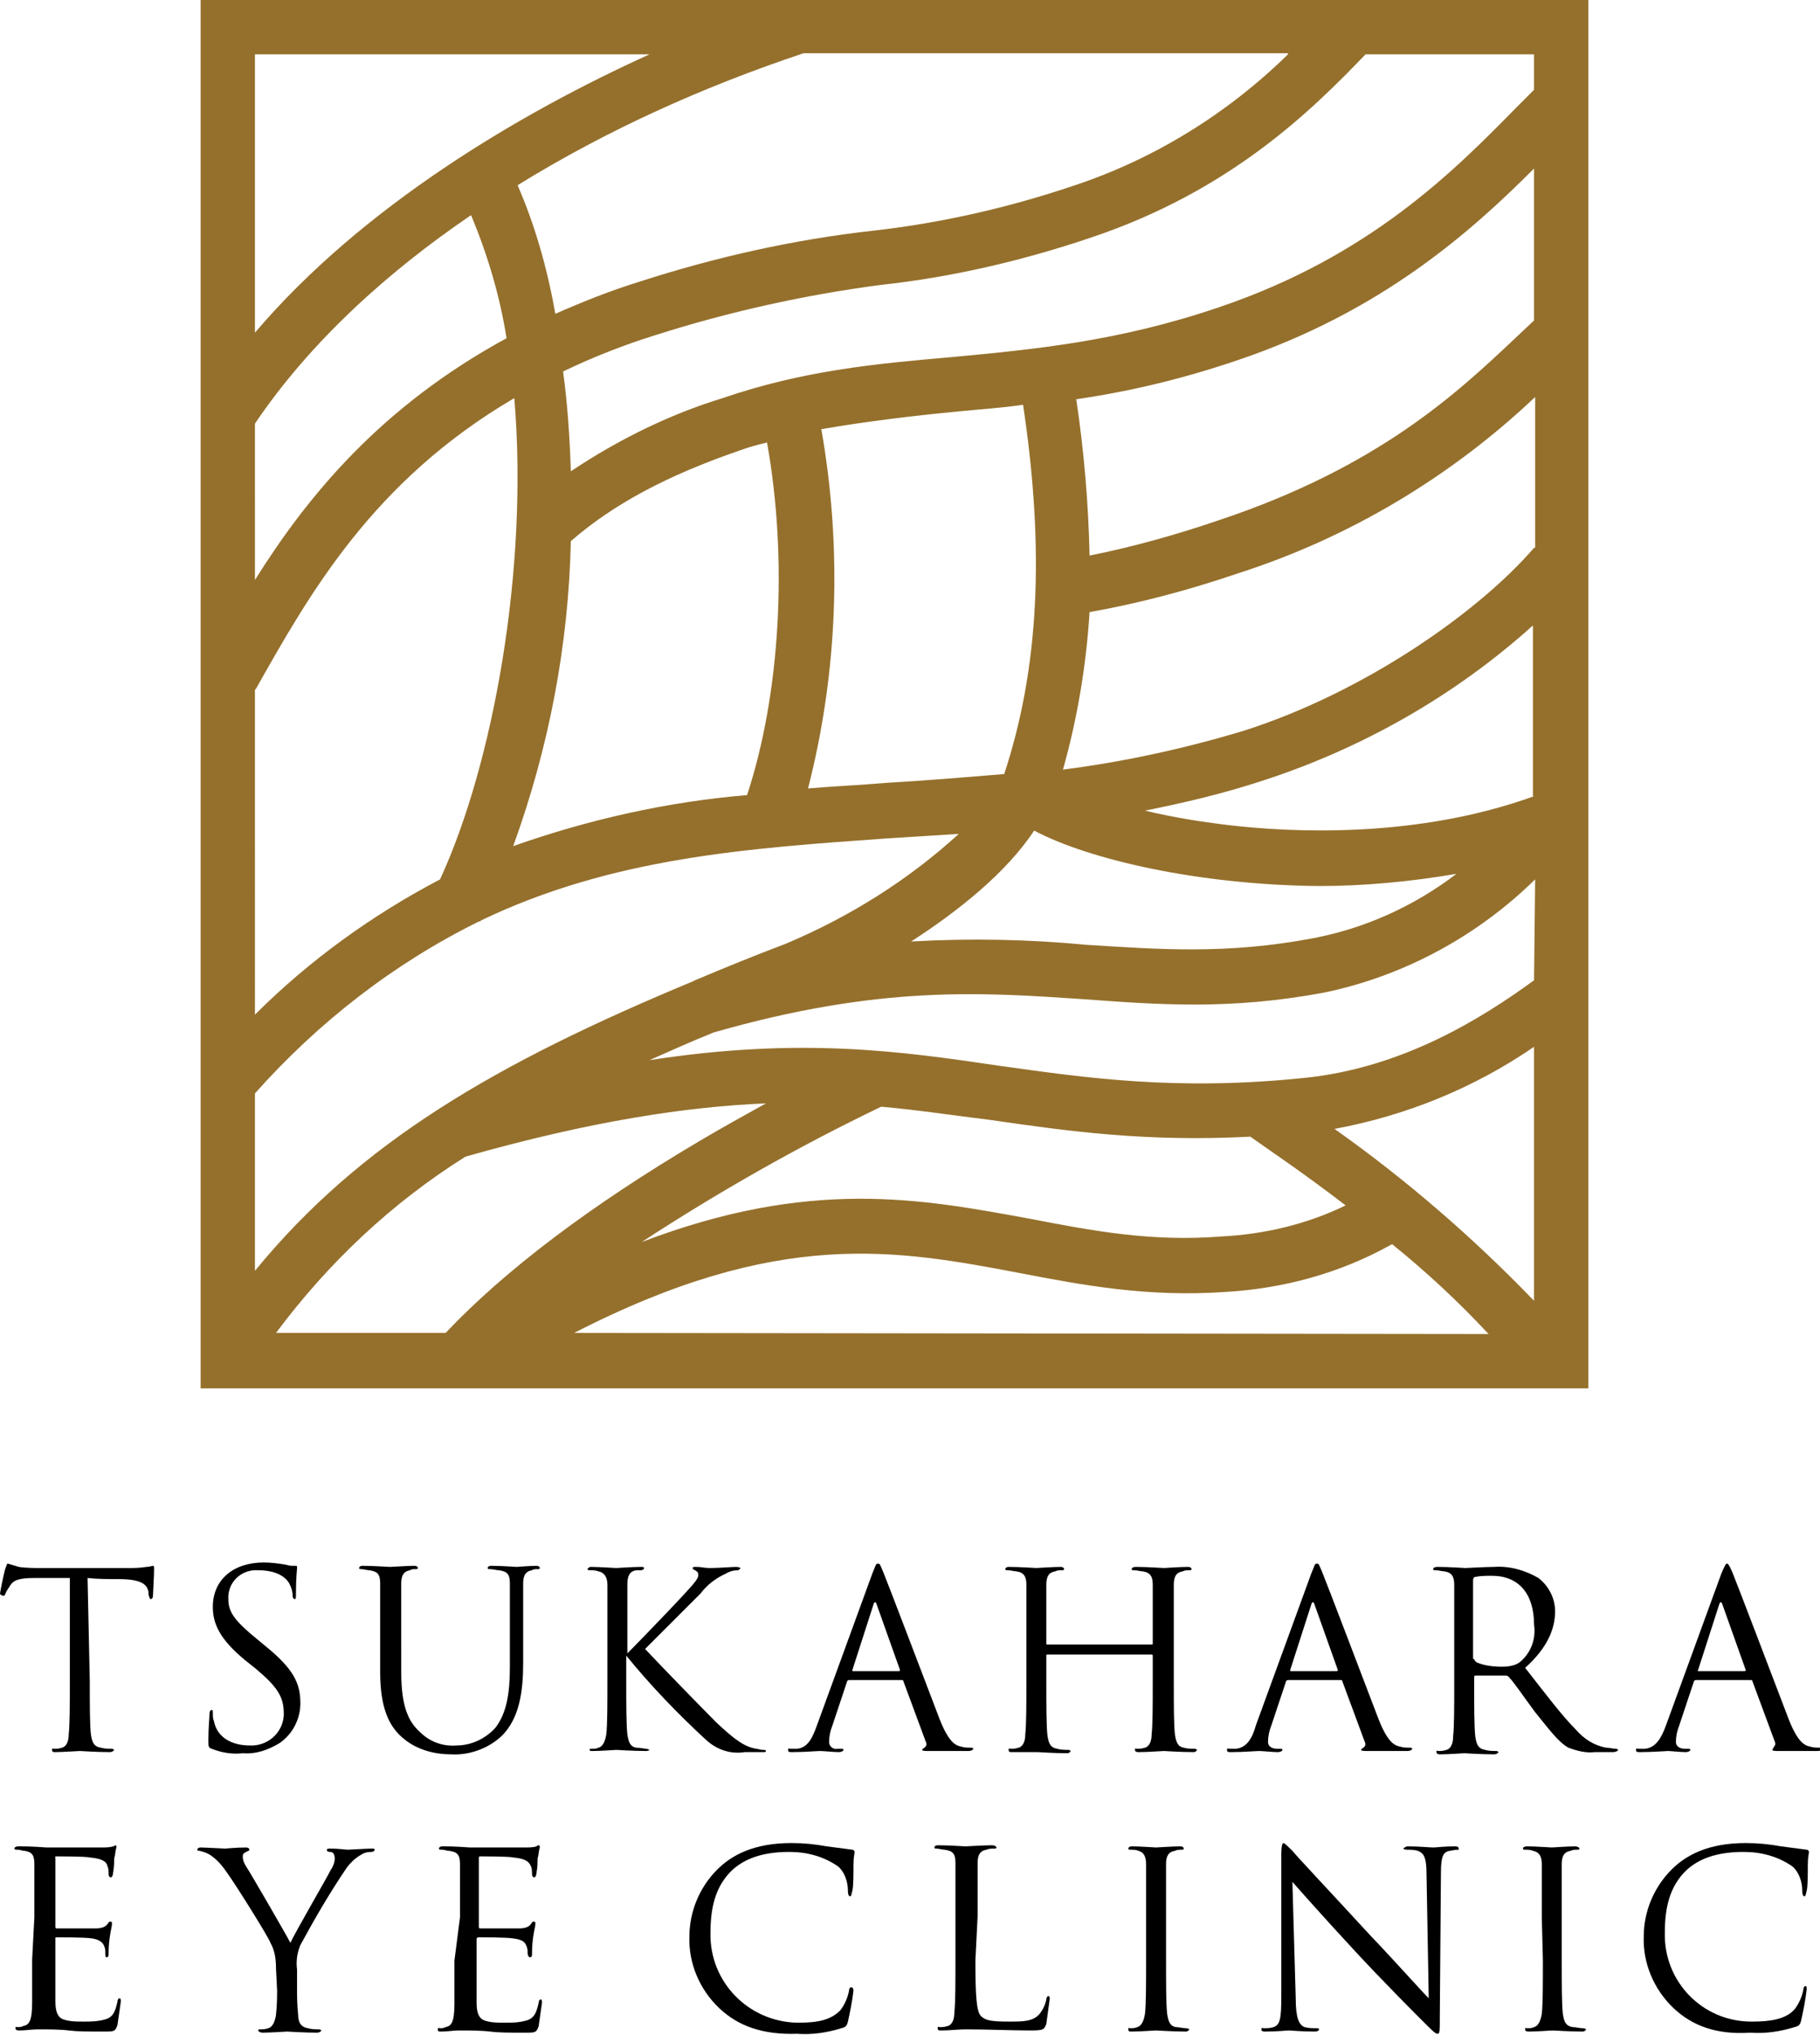 <?xml version="1.0" encoding="utf-8"?>
<!-- Generator: Adobe Illustrator 26.5.0, SVG Export Plug-In . SVG Version: 6.00 Build 0)  -->
<svg version="1.1" id="レイヤー_1" xmlns="http://www.w3.org/2000/svg" xmlns:xlink="http://www.w3.org/1999/xlink" x="0px"
	 y="0px" viewBox="0 0 164.2 183.5" style="enable-background:new 0 0 164.2 183.5;" xml:space="preserve">
<style type="text/css">
	.st0{fill:#95702C;}
</style>
<g id="レイヤー_2_00000030467432651212129270000001646352380659355526_">
	<g id="レイヤー_1-2">
		<path id="パス_1073" class="st0" d="M18.1,0v125.2h125.2V0H18.1z M116.2,4.9c-5.4,5.3-12,9.4-19.2,11.8c-5.9,2-12,3.4-18.2,4.1
			c-7.2,0.8-14.3,2.4-21.1,4.6c-2.6,0.8-5.1,1.8-7.6,2.9c-0.7-4-1.8-7.9-3.4-11.6c8.1-5,16.8-8.9,25.8-11.9H116.2z M23,4.9h35.6
			C46.9,10.2,32.7,18.6,23,30V4.9z M23,38.2c5-7.4,12-13.7,19.5-18.8c1.5,3.6,2.6,7.3,3.2,11.1c-11.4,6.2-18,14.3-22.7,21.8L23,38.2
			z M23,62.2l0.1-0.1c4.8-8.5,10.5-18.7,23.3-26.2c1.3,15.4-1.9,33-6.7,43.4c-6.1,3.2-11.8,7.3-16.7,12.2L23,62.2z M51.5,48.8
			c3.8-3.3,8.6-5.9,15.3-8.2c0.8-0.3,1.6-0.5,2.4-0.7c1.9,10.6,1.2,22.7-1.8,31.8c-7.2,0.6-14.3,2.2-21.1,4.6
			C49.5,67.5,51.3,58.2,51.5,48.8L51.5,48.8z M23,98.6c5.7-6.4,12.5-11.7,20.2-15.5h0.1c0,0,0.1-0.1,0.1-0.1
			c11.9-5.7,24.1-6.5,36.7-7.4l6.4-0.4c-4.6,4.2-9.9,7.5-15.6,9.9c-2.9,1.1-5.6,2.2-8.2,3.3l-0.2,0.1l0,0
			c-17.8,7.4-30,14.5-39.5,26.1L23,98.6z M74.1,38.7c4.1-0.7,8.2-1.2,12.4-1.6c1.9-0.2,3.8-0.3,5.8-0.6c2,13.3,1.4,23.9-1.7,33.3
			c-3.6,0.3-7.2,0.6-10.7,0.8c-2.3,0.2-4.7,0.3-7,0.5C75.6,60.6,76,49.5,74.1,38.7L74.1,38.7z M119,79.9c4.1,0,8.3-0.4,12.4-1.1
			c-3.8,2.9-8.2,4.9-12.9,5.8c-7.9,1.5-14,1-20.5,0.6c-5.2-0.5-10.5-0.6-15.8-0.3c4.2-2.7,8.6-6.2,11.1-10
			C98.2,77.5,108.1,79.8,119,79.9L119,79.9z M24.9,120.2c4.7-6.3,10.4-11.7,17.1-15.9c11.3-3.2,19.9-4.5,27.1-4.8
			c-1.8,1-3.8,2.1-6,3.4c-9.8,5.8-17.5,11.6-22.9,17.3L24.9,120.2z M79.5,99.8c3.4,0.3,6.6,0.8,9.9,1.2c6.9,1,14,2,23.4,1.5
			c1.4,1,4.7,3.2,8.6,6.2c-3.5,1.7-7.3,2.6-11.2,2.8c-6.3,0.5-11.6-0.5-17.3-1.6c-9.8-1.8-19.8-3.7-35,2.1
			C64.8,107.5,72,103.4,79.5,99.8L79.5,99.8z M51.8,120.2c18.5-9.5,29.1-7.5,40.2-5.4c5.7,1.1,11.6,2.2,18.6,1.7
			c5.2-0.3,10.3-1.7,14.8-4.2l0.2-0.1c3.1,2.5,6,5.2,8.7,8.1L51.8,120.2z M138.4,117.3c-5.5-5.7-11.5-10.9-18-15.5
			c6.5-1.2,12.6-3.7,18-7.4V117.3z M138.4,88.4c-4.8,3.5-11.9,7.9-20.7,8.8c-11.6,1.2-19.7,0-27.6-1.1c-8.8-1.3-17.9-2.6-31.5-0.5
			c1.8-0.8,3.8-1.7,5.8-2.5c15-4.3,24.3-3.6,33.3-3c6.8,0.5,13.3,1,21.8-0.6c7.2-1.5,13.8-5.1,19-10.2L138.4,88.4z M138.4,71.8
			c-10.5,3.8-21.7,3.3-27.6,2.6c-2.5-0.3-5-0.7-7.5-1.3c3.5-0.7,6.9-1.5,10.3-2.6c9.1-2.9,17.6-7.7,24.7-14.1V71.8z M138.4,49.4
			c-4.9,5.7-15.2,13-26.2,16.5c-5.3,1.6-10.8,2.8-16.3,3.5c1.3-4.6,2.1-9.4,2.4-14.2c4.5-0.8,9-2,13.4-3.5
			c10-3.2,19.2-8.7,26.8-15.9V49.4z M138.4,28.9l-1.7,1.6c-5.2,4.9-12.3,11.6-26.7,16.4c-3.8,1.3-7.7,2.4-11.7,3.2
			c-0.1-4.7-0.5-9.4-1.2-14.1c4.9-0.7,9.8-1.9,14.5-3.5c13.1-4.4,21.2-11.7,26.8-17.3L138.4,28.9z M138.4,8.1l-1.6,1.6
			c-5.6,5.7-13.2,13.4-26.8,18c-9.1,3.1-16.7,3.8-24.1,4.5c-6.9,0.6-13.4,1.2-20.7,3.7c-4.9,1.5-9.5,3.8-13.7,6.6
			c-0.1-3.1-0.3-6.1-0.7-9c2.7-1.3,5.5-2.4,8.4-3.3c6.6-2.1,13.4-3.6,20.2-4.5c6.5-0.7,12.9-2.2,19.1-4.3
			C111,17.2,118.3,10,123.2,4.9h15.2V8.1z"/>
		<g id="グループ化_152">
			<path id="パス_1055" d="M8.1,151.6c0,2.1,0,3.9,0.1,4.8c0.1,0.6,0.2,1.1,0.9,1.2c0.3,0.1,0.7,0.1,1,0.1c0.1,0,0.2,0.1,0.2,0.1
				s-0.1,0.2-0.4,0.2c-1.2,0-2.6-0.1-2.7-0.1S5.6,158,5,158c-0.2,0-0.3,0-0.3-0.2s0-0.1,0.2-0.1c0.2,0,0.4,0,0.7-0.1
				c0.4-0.1,0.6-0.6,0.6-1.2c0.1-0.9,0.1-2.7,0.1-4.8v-9.3l-3.2,0c-1.4,0-1.9,0.2-2.2,0.7c-0.1,0.2-0.3,0.4-0.4,0.7
				c-0.1,0.2-0.1,0.2-0.2,0.2S0,143.8,0,143.7s0.4-2.1,0.5-2.3s0.1-0.4,0.2-0.4c0.3,0.1,0.7,0.2,1,0.3c0.6,0.1,1.5,0.1,1.7,0.1h8.2
				c0.5,0,1,0,1.6-0.1c0.3,0,0.5-0.1,0.6-0.1s0.1,0.1,0.1,0.3c0,0.7-0.1,2.2-0.1,2.4s-0.1,0.3-0.2,0.3s-0.1-0.1-0.2-0.4
				c0-0.1,0-0.2,0-0.2c-0.1-0.7-0.6-1.2-2.7-1.2c-0.9,0-1.9,0-2.8-0.1L8.1,151.6z"/>
			<path id="パス_1056" d="M19.1,157.7c-0.3-0.1-0.3-0.2-0.3-0.8c0-1.1,0.1-2,0.1-2.3s0.1-0.4,0.2-0.4s0.1,0.1,0.1,0.2
				c0,0.3,0,0.6,0.1,0.8c0.3,1.6,1.8,2.2,3.2,2.2c1.6,0.1,3-1.1,3.1-2.7c0,0,0,0,0,0c0-0.1,0-0.1,0-0.2c0-1.5-0.6-2.4-2.5-4l-1-0.8
				c-2.3-1.9-2.9-3.3-2.9-4.8c0-2.4,1.8-4,4.6-4c0.7,0,1.4,0.1,2,0.2c0.3,0.1,0.5,0.1,0.8,0.1c0.2,0,0.2,0,0.2,0.2s-0.1,0.8-0.1,2.3
				c0,0.4,0,0.5-0.1,0.5s-0.2-0.1-0.2-0.3c0-0.4-0.1-0.7-0.3-1.1c-0.1-0.2-0.7-1.2-2.8-1.2c-1.4-0.1-2.6,0.9-2.7,2.3c0,0,0,0,0,0
				c0,0.1,0,0.2,0,0.3c0,1.2,0.6,2,2.7,3.7l0.6,0.5c2.6,2.1,3.2,3.4,3.2,5.2c0,1.4-0.7,2.8-1.9,3.6c-1,0.6-2.1,1-3.3,0.9
				C21.1,158.2,20.1,158.1,19.1,157.7z"/>
			<path id="パス_1057" d="M36.2,150.8c0,3.2,0.7,4.5,1.7,5.4c0.9,0.9,2.1,1.3,3.3,1.2c1.3,0,2.6-0.6,3.5-1.6
				c1-1.3,1.3-3.1,1.3-5.4v-2.8c0-3.4,0-4,0-4.8s-0.2-1.1-1-1.2c-0.2,0-0.5-0.1-0.8-0.1c-0.1,0-0.2,0-0.2-0.1s0.1-0.2,0.3-0.2
				c1,0,2.2,0.1,2.3,0.1s1.2-0.1,1.8-0.1c0.2,0,0.3,0.1,0.3,0.2s-0.1,0.1-0.2,0.1c-0.2,0-0.4,0-0.5,0.1c-0.6,0.1-0.8,0.5-0.8,1.2
				s0,1.3,0,4.8v2.4c0,2.4-0.3,5-2,6.6c-1.2,1.1-2.9,1.7-4.5,1.6c-1.7,0-3.3-0.5-4.5-1.6c-1.1-1-1.9-2.6-1.9-5.8v-3.2
				c0-3.4,0-4,0-4.8s-0.2-1.1-1-1.2c-0.2,0-0.5-0.1-0.7-0.1c-0.1,0-0.2,0-0.2-0.1s0.1-0.2,0.3-0.2c1,0,2.3,0.1,2.5,0.1
				s1.5-0.1,2.2-0.1c0.2,0,0.3,0.1,0.3,0.2s-0.1,0.1-0.2,0.1c-0.2,0-0.4,0-0.5,0.1c-0.6,0.1-0.8,0.5-0.8,1.2s0,1.3,0,4.8L36.2,150.8
				z"/>
			<path id="パス_1058" d="M56.6,149.1c0.7-0.7,3.7-3.8,5-5.2s1.4-1.6,1.4-1.9c0-0.2-0.1-0.3-0.3-0.4c-0.2-0.1-0.2-0.1-0.2-0.2
				s0.1-0.1,0.3-0.1c0.6,0,0.6,0.1,1.3,0.1s2-0.1,2.3-0.1s0.4,0.1,0.4,0.1s0,0.1-0.2,0.2c-0.4,0-0.8,0.1-1.1,0.3
				c-0.9,0.4-1.7,1-2.3,1.8c-1.9,1.9-4.4,4.4-5,5c1.4,1.5,5.4,5.6,6.4,6.6c1.8,1.7,2.6,2.2,3.6,2.4c0.2,0,0.4,0.1,0.6,0.1
				c0.2,0,0.3,0,0.3,0.1s-0.1,0.1-0.3,0.1h-1.6c-1.3,0.2-2.5-0.2-3.5-1.1c-2.6-2.4-5-4.9-7.2-7.6v2.3c0,2.1,0,3.9,0.1,4.8
				c0.1,0.6,0.2,1.1,0.8,1.2c0.3,0,0.8,0.1,0.9,0.1s0.3,0.1,0.3,0.1s-0.1,0.1-0.3,0.1c-1.2,0-2.6-0.1-2.7-0.1s-1.4,0.1-2.1,0.1
				c-0.2,0-0.3,0-0.3-0.1s0-0.1,0.2-0.1c0.2,0,0.4,0,0.6-0.1c0.4-0.1,0.6-0.6,0.7-1.2c0.1-0.9,0.1-2.7,0.1-4.8v-3.9
				c0-3.4,0-4.1,0-4.8s-0.3-1.1-0.8-1.2c-0.3-0.1-0.5-0.1-0.8-0.1c-0.2,0-0.2-0.1-0.2-0.1s0.1-0.2,0.3-0.2c0.7,0,2.2,0.1,2.3,0.1
				s1.5-0.1,2.2-0.1c0.2,0,0.3,0,0.3,0.1s0,0.1-0.2,0.2h-0.5c-0.6,0.1-0.8,0.5-0.8,1.3s0,1.3,0,4.8L56.6,149.1z"/>
			<path id="パス_1059" d="M76.6,151.5c-0.1,0-0.2,0.1-0.2,0.2l-1.3,3.9c-0.2,0.5-0.3,1-0.3,1.5c0,0.4,0.4,0.7,0.8,0.6
				c0,0,0,0,0,0h0.2c0.2,0,0.3,0,0.3,0.1s-0.2,0.2-0.4,0.2c-0.5,0-1.4-0.1-1.7-0.1s-1.4,0.1-2.5,0.1c-0.3,0-0.4,0-0.4-0.2
				s0.1-0.1,0.3-0.1c0.2,0,0.4,0,0.5,0c1-0.1,1.4-1,1.8-2.1l5-13.7c0.3-0.7,0.3-0.9,0.5-0.9s0.2,0.1,0.5,0.8s3.8,9.9,5.1,13.3
				c0.8,2,1.4,2.3,1.9,2.4c0.3,0.1,0.6,0.1,0.9,0.1c0.1,0,0.2,0,0.2,0.1s-0.2,0.2-0.4,0.2s-1.9,0-3.5,0c-0.4,0-0.7,0-0.7-0.1
				s0.1-0.1,0.2-0.2s0.3-0.2,0.1-0.6l-2-5.4c0-0.1-0.1-0.1-0.2-0.1L76.6,151.5z M81.1,150.7c0.1,0,0.1-0.1,0.1-0.1l-2.1-5.9
				c-0.1-0.3-0.2-0.3-0.3,0l-1.9,5.9c0,0.1,0,0.1,0.1,0.1H81.1z"/>
			<path id="パス_1060" d="M103.9,148.3c0.1,0,0.1,0,0.1-0.1v-0.5c0-3.4,0-4.1,0-4.8s-0.2-1.1-0.9-1.2c-0.2,0-0.5-0.1-0.8-0.1
				c-0.1,0-0.2,0-0.2-0.1s0.1-0.2,0.4-0.2c1,0,2.4,0.1,2.5,0.1s1.5-0.1,2.2-0.1c0.2,0,0.3,0.1,0.3,0.2s-0.1,0.1-0.2,0.1
				c-0.2,0-0.4,0-0.6,0.1c-0.6,0.1-0.8,0.5-0.8,1.2s0,1.3,0,4.8v3.9c0,2.1,0,3.9,0.1,4.8c0.1,0.6,0.2,1.1,0.8,1.2
				c0.3,0.1,0.7,0.1,1,0.1c0.1,0,0.2,0.1,0.2,0.1s-0.1,0.2-0.3,0.2c-1.2,0-2.6-0.1-2.7-0.1s-1.5,0.1-2.2,0.1c-0.2,0-0.4,0-0.4-0.2
				s0-0.1,0.2-0.1c0.2,0,0.4,0,0.7-0.1c0.4-0.1,0.6-0.6,0.6-1.2c0.1-0.9,0.1-2.7,0.1-4.8v-2.3c0-0.1-0.1-0.1-0.1-0.1h-9.4
				c-0.1,0-0.1,0-0.1,0.1c0,0,0,0,0,0v2.4c0,2.1,0,3.9,0.1,4.8c0.1,0.6,0.2,1.1,0.9,1.2c0.3,0.1,0.7,0.1,1,0.1
				c0.1,0,0.2,0.1,0.2,0.1s-0.1,0.2-0.3,0.2c-1.2,0-2.6-0.1-2.7-0.1S92,158,91.3,158c-0.2,0-0.3,0-0.3-0.2s0-0.1,0.2-0.1
				c0.2,0,0.4,0,0.7-0.1c0.4-0.1,0.6-0.6,0.6-1.2c0.1-0.9,0.1-2.7,0.1-4.8v-3.9c0-3.4,0-4.1,0-4.8s-0.2-1.1-0.9-1.2
				c-0.2,0-0.5-0.1-0.8-0.1c-0.1,0-0.2,0-0.2-0.1s0.1-0.2,0.3-0.2c1,0,2.4,0.1,2.5,0.1s1.5-0.1,2.2-0.1c0.2,0,0.3,0.1,0.3,0.2
				s-0.1,0.1-0.2,0.1c-0.2,0-0.4,0-0.6,0.1c-0.6,0.1-0.8,0.5-0.8,1.2s0,1.3,0,4.8v0.5c0,0.1,0,0.1,0.1,0.1h9.4L103.9,148.3z"/>
			<path id="パス_1061" d="M116.2,151.5c-0.1,0-0.2,0.1-0.2,0.2l-1.3,3.9c-0.2,0.5-0.3,1-0.3,1.5c0,0.4,0.4,0.6,0.8,0.6h0.2
				c0.2,0,0.3,0,0.3,0.1s-0.2,0.2-0.4,0.2c-0.5,0-1.4-0.1-1.7-0.1s-1.4,0.1-2.5,0.1c-0.3,0-0.4,0-0.4-0.2s0.1-0.1,0.3-0.1
				c0.2,0,0.3,0,0.5,0c1-0.1,1.5-1,1.8-2.1l5-13.7c0.3-0.7,0.3-0.9,0.5-0.9s0.2,0.1,0.5,0.8s3.8,9.9,5.1,13.3c0.8,2,1.4,2.3,1.9,2.4
				c0.3,0.1,0.6,0.1,0.9,0.1c0.1,0,0.2,0,0.2,0.1s-0.2,0.2-0.4,0.2s-1.9,0-3.5,0c-0.4,0-0.7,0-0.7-0.1s0.1-0.1,0.2-0.2
				s0.3-0.2,0.1-0.6l-2-5.4c0-0.1-0.1-0.1-0.2-0.1L116.2,151.5z M120.6,150.7c0.1,0,0.1-0.1,0.1-0.1l-2.1-5.9
				c-0.1-0.3-0.2-0.3-0.3,0l-1.9,5.9c0,0.1,0,0.1,0.1,0.1H120.6z"/>
			<path id="パス_1062" d="M131.2,147.7c0-3.4,0-4.1,0-4.8s-0.2-1.1-0.9-1.2c-0.2,0-0.5-0.1-0.8-0.1c-0.1,0-0.2,0-0.2-0.1
				s0.1-0.2,0.4-0.2c1,0,2.4,0.1,2.5,0.1s1.9-0.1,2.6-0.1c1.4-0.1,2.8,0.3,4,1c0.9,0.7,1.5,1.8,1.5,3c0,1.6-0.7,3.3-2.7,5.1
				c1.8,2.3,3.3,4.3,4.6,5.6c0.7,0.8,1.6,1.4,2.7,1.6c0.3,0,0.6,0.1,0.9,0.1c0.1,0,0.2,0.1,0.2,0.1s-0.1,0.2-0.5,0.2h-1.6
				c-0.8,0.1-1.6-0.1-2.4-0.4c-0.9-0.5-1.7-1.6-3-3.2c-0.9-1.2-1.9-2.7-2.4-3.2c-0.1-0.1-0.2-0.1-0.3-0.1h-2.7
				c-0.1,0-0.1,0.1-0.1,0.2v0.5c0,2.1,0,3.9,0.1,4.8c0.1,0.6,0.2,1.1,0.9,1.2c0.3,0.1,0.7,0.1,1,0.1c0.1,0,0.2,0.1,0.2,0.1
				s-0.1,0.2-0.4,0.2c-1.2,0-2.6-0.1-2.7-0.1s-1.4,0.1-2.1,0.1c-0.2,0-0.4,0-0.4-0.2s0-0.1,0.2-0.1c0.2,0,0.4,0,0.7-0.1
				c0.4-0.1,0.6-0.6,0.6-1.2c0.1-0.9,0.1-2.7,0.1-4.8L131.2,147.7z M133,149.6c0,0.1,0.1,0.2,0.2,0.3c0.7,0.3,1.5,0.4,2.3,0.4
				c0.6,0,1.2-0.1,1.6-0.4c1-0.8,1.5-2.1,1.3-3.4c0-2.8-1.4-4.4-3.8-4.4c-0.5,0-1,0-1.5,0.1c-0.1,0-0.2,0.1-0.2,0.3V149.6z"/>
			<path id="パス_1063" d="M153,151.5c-0.1,0-0.2,0.1-0.2,0.2l-1.3,3.9c-0.2,0.5-0.3,1-0.3,1.5c0,0.4,0.4,0.6,0.8,0.6h0.2
				c0.2,0,0.3,0,0.3,0.1s-0.2,0.2-0.4,0.2c-0.5,0-1.4-0.1-1.6-0.1s-1.4,0.1-2.5,0.1c-0.3,0-0.4,0-0.4-0.2s0.1-0.1,0.3-0.1
				c0.2,0,0.4,0,0.5,0c1-0.1,1.5-1,1.9-2.1l5-13.7c0.3-0.7,0.4-0.9,0.5-0.9s0.2,0.1,0.5,0.8s3.8,9.9,5.1,13.3c0.8,2,1.4,2.3,1.9,2.4
				c0.3,0.1,0.6,0.1,0.9,0.1c0.1,0,0.2,0,0.2,0.1s-0.2,0.2-0.4,0.2s-1.9,0-3.4,0c-0.4,0-0.7,0-0.7-0.1s0.1-0.1,0.1-0.2
				s0.3-0.2,0.1-0.6l-2-5.4c0-0.1-0.1-0.1-0.2-0.1L153,151.5z M157.4,150.7c0.1,0,0.1-0.1,0.1-0.1l-2.1-5.9c-0.1-0.3-0.2-0.3-0.3,0
				l-1.9,5.9c-0.1,0.1,0,0.1,0.1,0.1H157.4z"/>
			<path id="パス_1064" d="M3.1,172.9c0-3.4,0-4,0-4.8s-0.2-1.1-0.9-1.2c-0.2,0-0.4-0.1-0.6-0.1c-0.2,0-0.3,0-0.3-0.1
				s0.1-0.2,0.4-0.2c0.5,0,1.1,0,2.5,0.1c0.2,0,4.5,0,5,0c0.3,0,0.7,0,1-0.1c0.1,0,0.2-0.1,0.2-0.1c0.1,0,0.1,0.1,0.1,0.2
				c-0.1,0.3-0.1,0.7-0.2,1c0,0.3,0,0.8-0.1,1.3c0,0.2-0.1,0.4-0.2,0.4s-0.2-0.1-0.2-0.3c0-0.2,0-0.5-0.1-0.7
				c-0.1-0.5-0.6-0.7-1.6-0.8c-0.4-0.1-2.8-0.1-3-0.1S5,167.5,5,167.6v6.1c0,0.1,0,0.2,0.1,0.2c0.3,0,3,0,3.5,0s0.9-0.1,1.1-0.4
				s0.2-0.2,0.3-0.2s0.1,0,0.1,0.2s-0.1,0.5-0.2,1.2s-0.1,1.2-0.1,1.5s-0.1,0.3-0.2,0.3s-0.1-0.2-0.1-0.4c0-0.2,0-0.4-0.1-0.6
				c-0.1-0.3-0.4-0.6-1.1-0.7c-0.6-0.1-2.8-0.1-3.2-0.1c-0.1,0-0.1,0-0.1,0.1c0,0,0,0,0,0l0,0v1.9c0,0.8,0,3.3,0,3.8
				c0,0.9,0.2,1.4,0.7,1.6c0.6,0.2,1.2,0.2,1.8,0.2c0.7,0,1.3,0,2-0.2c0.7-0.2,0.9-0.7,1.1-1.6c0-0.2,0.1-0.3,0.2-0.3
				s0.1,0.2,0.1,0.3c-0.1,0.7-0.2,1.4-0.3,2.1c-0.2,0.6-0.3,0.6-1.2,0.6c-1.6,0-2.4,0-3.2-0.1s-1.9-0.1-2.8-0.1
				c-0.5,0-1.1,0.1-1.6,0.1c-0.2,0-0.4,0-0.4-0.2s0.1-0.1,0.2-0.1c0.2,0,0.3,0,0.5-0.1c0.5-0.1,0.8-0.4,0.8-2.1c0-0.9,0-2,0-3.9
				L3.1,172.9z"/>
			<path id="パス_1065" d="M24.9,177.5c0-0.8-0.1-1.6-0.5-2.3c-0.1-0.4-3.1-5.2-3.9-6.3c-0.4-0.6-0.9-1.2-1.5-1.6
				c-0.3-0.2-0.6-0.3-1-0.4c-0.1,0-0.2,0-0.2-0.1s0.1-0.2,0.3-0.2c0.4,0,2.1,0.1,2.2,0.1s1-0.1,1.9-0.1c0.2,0,0.3,0.1,0.3,0.2
				s-0.1,0.1-0.3,0.2c-0.2,0.1-0.3,0.2-0.3,0.4c0,0.3,0.1,0.6,0.3,0.9c0.4,0.6,3.7,6.3,4,6.9c0.4-0.9,3.2-5.7,3.6-6.5
				c0.2-0.3,0.4-0.7,0.4-1.1c0-0.3-0.1-0.6-0.4-0.6s-0.3-0.1-0.3-0.2s0.1-0.1,0.4-0.1c0.6,0,1.3,0.1,1.5,0.1s1.7-0.1,2.1-0.1
				c0.2,0,0.3,0,0.3,0.1s-0.1,0.2-0.3,0.2c-0.4,0-0.7,0.1-1,0.3c-0.5,0.3-0.9,0.7-1.2,1.1c-1.5,2.2-2.9,4.6-4.2,7
				c-0.3,0.7-0.4,1.5-0.3,2.2v1.9c0,0.4,0,1.3,0.1,2.2c0,0.6,0.2,1.1,0.9,1.2c0.3,0.1,0.7,0.1,1,0.1c0.1,0,0.2,0.1,0.2,0.1
				s-0.1,0.2-0.4,0.2c-1.2,0-2.6-0.1-2.7-0.1s-1.5,0.1-2.2,0.1c-0.2,0-0.4-0.1-0.4-0.2s0-0.1,0.2-0.1c0.2,0,0.4,0,0.7-0.1
				c0.4-0.1,0.6-0.6,0.7-1.2c0.1-0.9,0.1-1.9,0.1-2.2L24.9,177.5z"/>
			<path id="パス_1066" d="M41.5,172.9c0-3.4,0-4,0-4.8s-0.2-1.1-1-1.2c-0.2,0-0.4-0.1-0.6-0.1c-0.2,0-0.3,0-0.3-0.1
				s0.1-0.2,0.3-0.2c0.5,0,1.1,0,2.5,0.1c0.2,0,4.5,0,5,0c0.3,0,0.7,0,1-0.1c0.1-0.1,0.2-0.1,0.2-0.1c0.1,0,0.1,0.1,0.1,0.2
				c-0.1,0.3-0.1,0.7-0.2,1c0,0.3,0,0.8-0.1,1.3c0,0.2-0.1,0.4-0.2,0.4s-0.2-0.1-0.2-0.3c0-0.2,0-0.5-0.1-0.7
				c-0.2-0.5-0.6-0.7-1.6-0.8c-0.4-0.1-2.8-0.1-3-0.1c-0.1,0-0.1,0.1-0.1,0.2v6.1c0,0.1,0,0.2,0.1,0.2c0.3,0,3,0,3.5,0
				s0.9-0.1,1.1-0.4s0.2-0.2,0.3-0.2s0.1,0,0.1,0.2s-0.1,0.5-0.2,1.2s-0.1,1.2-0.1,1.5s-0.1,0.3-0.2,0.3s-0.2-0.2-0.2-0.4
				c0-0.2,0-0.4-0.1-0.6c-0.1-0.3-0.3-0.6-1.2-0.7c-0.6-0.1-2.8-0.1-3.1-0.1c-0.1,0-0.1,0-0.2,0.1v2c0,0.8,0,3.3,0,3.8
				c0,0.9,0.2,1.4,0.7,1.6c0.6,0.2,1.2,0.2,1.8,0.2c0.7,0,1.3,0,2-0.2c0.7-0.2,0.9-0.7,1.1-1.6c0-0.2,0.1-0.3,0.2-0.3
				s0.1,0.2,0.1,0.3c-0.1,0.7-0.2,1.4-0.3,2.1c-0.2,0.6-0.3,0.6-1.2,0.6c-1.6,0-2.4,0-3.2-0.1s-1.9-0.1-2.8-0.1
				c-0.5,0-1,0.1-1.6,0.1c-0.2,0-0.3,0-0.3-0.2s0.1-0.1,0.2-0.1c0.2,0,0.3,0,0.5-0.1c0.5-0.1,0.8-0.4,0.8-2.1c0-0.9,0-2,0-3.9
				L41.5,172.9z"/>
			<path id="パス_1067" d="M64.9,181.1c-1.8-1.7-2.8-4.1-2.7-6.5c0-2.2,0.9-4.4,2.5-6c1.3-1.3,3.3-2.4,6.7-2.4
				c1.1,0,2.1,0.1,3.2,0.3c0.8,0.1,1.5,0.2,2.3,0.3c0.1,0,0.2,0.1,0.2,0.2l0,0l0,0c0,0.2-0.1,0.4-0.1,1.2s0,1.9-0.1,2.3
				s-0.1,0.5-0.2,0.5s-0.2-0.1-0.2-0.5c0-0.8-0.3-1.7-0.9-2.2c-1.3-0.9-2.8-1.3-4.4-1.3c-2.9,0-4.3,0.9-5.1,1.6
				c-1.6,1.5-2,3.5-2,5.7c-0.1,4.4,3.4,8,7.8,8.1c0,0,0,0,0,0h0.1c1.7,0,2.9-0.2,3.8-1.1c0.4-0.5,0.7-1.2,0.8-1.8
				c0-0.2,0.1-0.3,0.2-0.3s0.2,0.1,0.2,0.3c-0.1,0.9-0.3,1.9-0.5,2.8c-0.1,0.4-0.2,0.5-0.6,0.6c-1.3,0.4-2.6,0.6-4,0.5
				C68.8,183.5,66.6,182.7,64.9,181.1z"/>
			<path id="パス_1068" d="M88,176.8c0,3.2,0.1,4.6,0.5,5s0.9,0.5,2.6,0.5c1.2,0,2.1,0,2.7-0.7c0.3-0.4,0.5-0.8,0.6-1.3
				c0-0.2,0.1-0.3,0.2-0.3s0.1,0.1,0.1,0.3c-0.1,0.7-0.2,1.5-0.3,2.2c-0.2,0.5-0.2,0.6-1.4,0.6c-1.9,0-3.8-0.1-5.9-0.1
				c-0.7,0-1.3,0.1-2.2,0.1c-0.2,0-0.3,0-0.3-0.2s0-0.1,0.2-0.1c0.2,0,0.4,0,0.7-0.1c0.4-0.1,0.6-0.6,0.6-1.2
				c0.1-0.9,0.1-2.7,0.1-4.8v-3.9c0-3.4,0-4,0-4.8s-0.2-1.1-1-1.2c-0.2,0-0.5-0.1-0.7-0.1c-0.1,0-0.2,0-0.2-0.1s0.1-0.2,0.3-0.2
				c1,0,2.4,0.1,2.5,0.1s1.7-0.1,2.4-0.1c0.2,0,0.4,0.1,0.4,0.2s-0.1,0.1-0.2,0.1c-0.2,0-0.5,0-0.7,0.1c-0.6,0.1-0.8,0.5-0.8,1.2
				s0,1.3,0,4.8L88,176.8z"/>
			<path id="パス_1069" d="M103.4,172.9c0-3.4,0-4,0-4.8s-0.3-1.1-0.7-1.2c-0.2-0.1-0.5-0.1-0.7-0.1c-0.1,0-0.2,0-0.2-0.1
				s0.1-0.2,0.3-0.2c0.7,0,2.1,0.1,2.2,0.1s1.5-0.1,2.2-0.1c0.2,0,0.3,0.1,0.3,0.2s-0.1,0.1-0.2,0.1c-0.2,0-0.4,0-0.6,0.1
				c-0.6,0.1-0.8,0.5-0.8,1.2s0,1.3,0,4.8v3.9c0,2.1,0,3.9,0.1,4.8c0.1,0.6,0.2,1.1,0.8,1.2c0.3,0,0.6,0.1,0.9,0.1
				c0.2,0,0.3,0.1,0.3,0.1s-0.1,0.2-0.3,0.2c-1.2,0-2.6-0.1-2.7-0.1s-1.5,0.1-2.2,0.1c-0.2,0-0.3,0-0.3-0.2s0-0.1,0.2-0.1
				c0.2,0,0.4,0,0.6-0.1c0.4-0.1,0.6-0.6,0.7-1.2c0.1-0.9,0.1-2.7,0.1-4.8L103.4,172.9z"/>
			<path id="パス_1070" d="M115.6,176.7c0-8,0-5.1,0-9.4c0-0.9,0.1-1.1,0.2-1.1s0.6,0.5,0.8,0.7c0.3,0.4,3.6,3.9,7,7.6
				c2.2,2.3,4.6,5,5.3,5.7l-0.2-11.2c0-1.4-0.2-1.9-0.8-2.1c-0.3-0.1-0.7-0.1-1-0.1c-0.2,0-0.3-0.1-0.3-0.1s0.2-0.2,0.4-0.2
				c1,0,2,0.1,2.3,0.1s1-0.1,1.9-0.1c0.2,0,0.4,0,0.4,0.2s-0.1,0.1-0.2,0.1l-0.6,0.1c-0.6,0.1-0.8,0.5-0.8,2l-0.1,12.9
				c0,1.4,0,1.6-0.2,1.6s-0.4-0.2-1.6-1.4c-0.2-0.2-3.4-3.4-5.8-6c-2.6-2.8-5-5.5-5.7-6.3l0.3,10.5c0,1.8,0.3,2.4,0.8,2.6
				c0.4,0.1,0.7,0.1,1.1,0.1c0.1,0,0.2,0,0.2,0.1s-0.1,0.2-0.4,0.2c-1.2,0-2.1-0.1-2.3-0.1s-1.1,0.1-2.1,0.1c-0.2,0-0.4,0-0.4-0.2
				s0.1-0.1,0.2-0.1c0.3,0,0.6,0,0.9-0.1c0.6-0.2,0.7-0.8,0.7-2.8L115.6,176.7z"/>
			<path id="パス_1071" d="M139.1,172.9c0-3.4,0-4,0-4.8s-0.3-1.1-0.8-1.2c-0.2-0.1-0.5-0.1-0.7-0.1c-0.1,0-0.2,0-0.2-0.1
				s0.1-0.2,0.4-0.2c0.7,0,2.1,0.1,2.2,0.1s1.5-0.1,2.1-0.1c0.2,0,0.4,0.1,0.4,0.2s-0.1,0.1-0.2,0.1c-0.2,0-0.4,0-0.6,0.1
				c-0.6,0.1-0.8,0.5-0.8,1.2s0,1.3,0,4.8v3.9c0,2.1,0,3.9,0.1,4.8c0.1,0.6,0.2,1.1,0.9,1.2c0.3,0,0.6,0.1,0.9,0.1
				c0.2,0,0.3,0.1,0.3,0.1s-0.1,0.2-0.3,0.2c-1.2,0-2.6-0.1-2.7-0.1s-1.5,0.1-2.1,0.1c-0.2,0-0.4,0-0.4-0.2s0-0.1,0.2-0.1
				c0.2,0,0.4,0,0.6-0.1c0.4-0.1,0.6-0.6,0.7-1.2c0.1-0.9,0.1-2.7,0.1-4.8L139.1,172.9z"/>
			<path id="パス_1072" d="M151,181.1c-1.8-1.7-2.8-4.1-2.7-6.5c0-2.2,0.9-4.4,2.5-6c1.3-1.3,3.3-2.4,6.7-2.4
				c1.1,0,2.1,0.1,3.2,0.3c0.8,0.1,1.5,0.2,2.3,0.3c0.1,0,0.2,0.1,0.2,0.2c0,0,0,0,0,0l0,0c0,0.2-0.1,0.4-0.1,1.2s0,1.9-0.1,2.3
				s-0.1,0.5-0.2,0.5s-0.2-0.1-0.2-0.5c0-0.8-0.3-1.7-0.9-2.2c-1.3-0.9-2.8-1.3-4.4-1.3c-2.9,0-4.3,0.9-5.1,1.6
				c-1.6,1.5-2,3.5-2,5.7c-0.1,4.4,3.4,8,7.8,8c0,0,0,0,0,0h0.1c1.6,0,3-0.2,3.8-1.1c0.4-0.5,0.7-1.2,0.8-1.8c0-0.2,0.1-0.3,0.2-0.3
				s0.1,0.1,0.1,0.3c-0.1,0.9-0.3,1.9-0.5,2.8c-0.1,0.4-0.2,0.5-0.6,0.6c-1.3,0.4-2.6,0.6-4,0.5C154.9,183.5,152.7,182.7,151,181.1z
				"/>
		</g>
	</g>
</g>
</svg>
